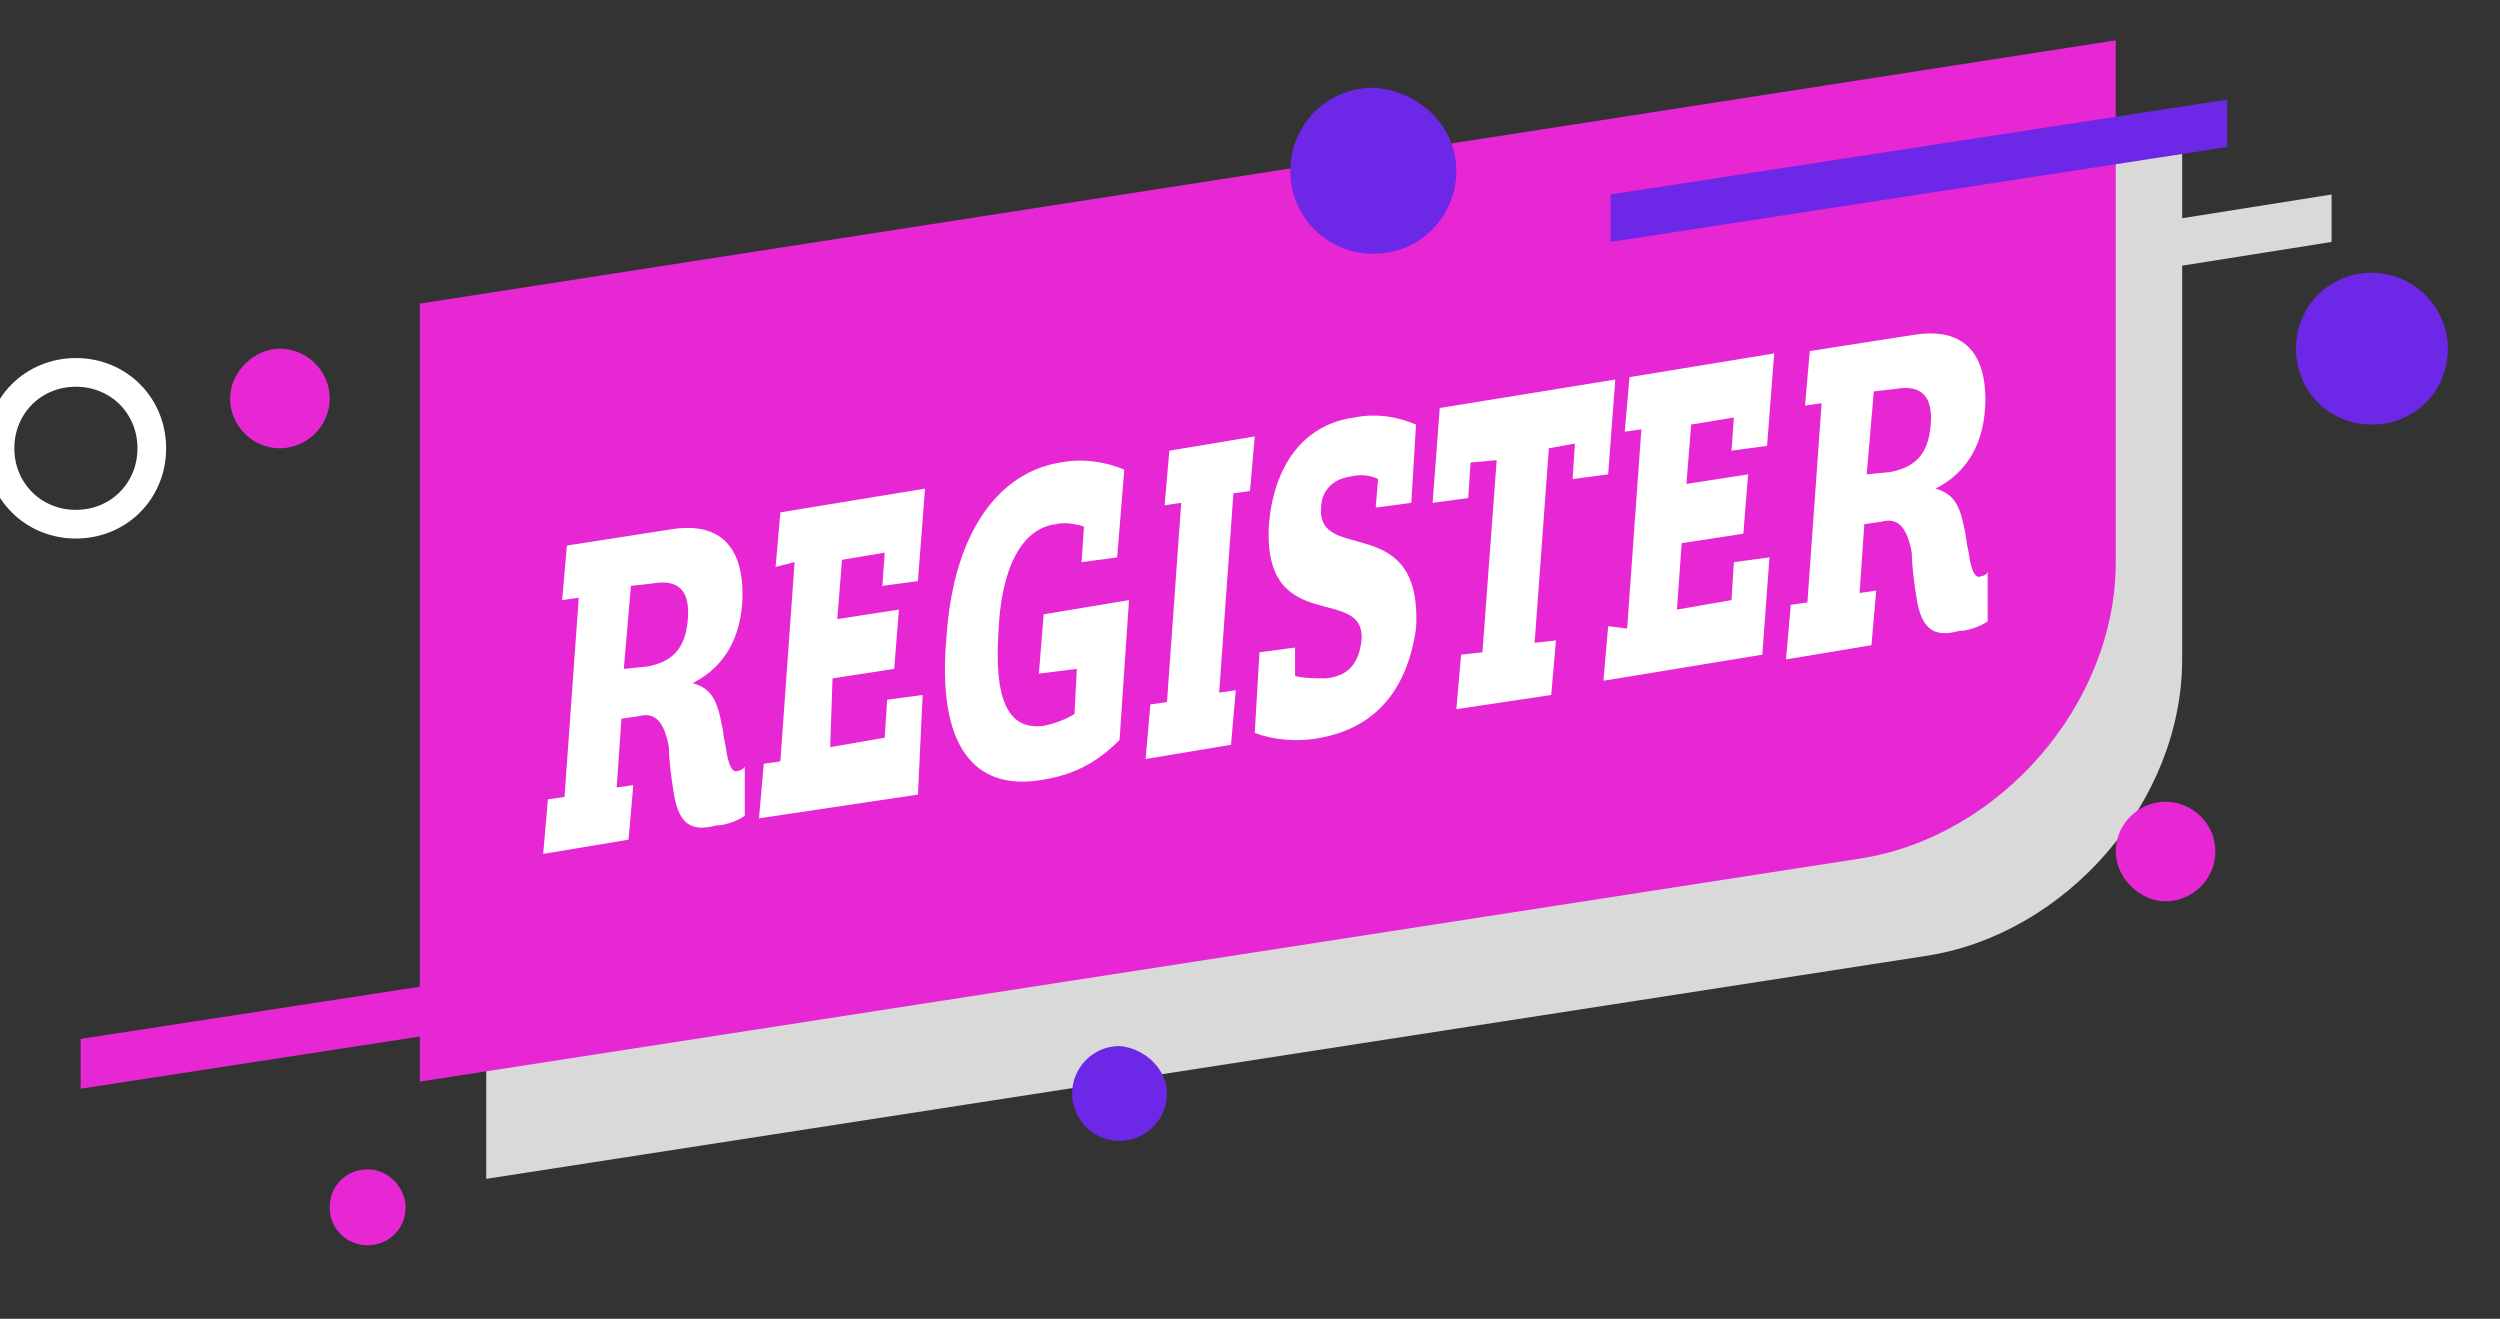 <?xml version="1.0" encoding="utf-8"?>
<!-- Generator: Adobe Illustrator 27.0.0, SVG Export Plug-In . SVG Version: 6.00 Build 0)  -->
<svg version="1.1" id="Ebene_1" xmlns="http://www.w3.org/2000/svg" xmlns:xlink="http://www.w3.org/1999/xlink" x="0px" y="0px"
	 viewBox="0 0 105.4 55.6" style="enable-background:new 0 0 105.4 55.6;" xml:space="preserve">
<rect x="0" y="0" width="105.4" height="55.6" fill="#333333" stroke="none"/>
<style type="text/css">
	.st0{fill:none;stroke:#FFFFFF;stroke-width:1.209;stroke-linecap:round;stroke-linejoin:round;stroke-miterlimit:10;}
	.st1{fill:#E627D3;}
	.st2{fill:#D9D9D9;}
	.st3{fill:#6D27E6;}
	.st4{fill:#FFFFFF;}
	.st5{fill:#E627D3;stroke:#FFFFFF;stroke-width:1.638;stroke-linecap:round;stroke-linejoin:round;stroke-miterlimit:10;}
</style>
<path class="st0" d="M6.4,18.9c0,1.8-1.4,3.2-3.2,3.2c-1.8,0-3.2-1.4-3.2-3.2s1.4-3.2,3.2-3.2S6.4,17.1,6.4,18.9z"/>
<polygon class="st1" points="32,41.5 3.4,45.9 3.4,43.8 32,39.4 "/>
<g>
	<g>
		<path class="st2" d="M98.3,8.2l-6.3,1V5.8L20.5,16.9v32.8l60.7-9.4C87.1,39.4,92,33.8,92,27.8V11.2l6.3-1L98.3,8.2L98.3,8.2z"/>
	</g>
</g>
<path class="st1" d="M17.7,12.8v32.8l60.7-9.4c5.9-0.9,10.8-6.5,10.8-12.5v-22L17.7,12.8z"/>
<polygon class="st3" points="93.9,6.2 67.9,10.2 67.9,8.2 93.9,4.2 "/>
<path class="st3" d="M103.2,14.7c0,1.8-1.4,3.2-3.2,3.2s-3.2-1.4-3.2-3.2s1.4-3.2,3.2-3.2S103.2,13,103.2,14.7z"/>
<path class="st1" d="M17.1,50.9c0,0.9-0.7,1.6-1.6,1.6c-0.9,0-1.6-0.7-1.6-1.6s0.7-1.6,1.6-1.6C16.4,49.3,17.1,50.1,17.1,50.9z"/>
<path class="st1" d="M13.9,16.8c0,1.2-1,2.1-2.1,2.1c-1.2,0-2.1-1-2.1-2.1s1-2.1,2.1-2.1C12.9,14.7,13.9,15.6,13.9,16.8z"/>
<path class="st1" d="M93.4,35.9c0,1.2-1,2.1-2.1,2.1s-2.1-1-2.1-2.1c0-1.2,1-2.1,2.1-2.1S93.4,34.7,93.4,35.9z"/>
<path class="st3" d="M61.4,7.2c0,1.9-1.5,3.5-3.5,3.5c-1.9,0-3.5-1.5-3.5-3.5c0-1.9,1.5-3.5,3.5-3.5C59.8,3.8,61.4,5.3,61.4,7.2z"/>
<path class="st3" d="M49.2,46.1c0,1.1-0.9,2-2,2s-2-0.9-2-2s0.9-2,2-2C48.3,44.2,49.2,45.1,49.2,46.1z"/>
<g>
	<path class="st4" d="M28.4,33.4c-0.1-0.6-0.2-1.4-0.2-1.9c-0.2-1.1-0.6-1.5-1.3-1.3l-0.7,0.1L26,33.2l0.7-0.1l-0.2,2.3L22.9,36
		l0.2-2.3l0.7-0.1l0.6-8.4l-0.7,0.1l0.2-2.3l4.5-0.7c1.4-0.2,3,0.2,2.9,3c-0.1,2-1.1,3-2.1,3.5l0,0c0.7,0.2,1,0.6,1.2,1.6
		c0.1,0.4,0.1,0.7,0.2,1.1c0.1,0.8,0.3,1.1,0.5,1c0.1,0,0.3-0.1,0.3-0.2v2.1c-0.3,0.2-0.8,0.4-1.2,0.4
		C29.1,35.1,28.6,34.7,28.4,33.4z M26.3,28.2l1-0.1c1-0.2,1.6-0.7,1.7-2c0.1-1.2-0.4-1.7-1.5-1.5l-0.9,0.1L26.3,28.2z"/>
	<path class="st4" d="M32.9,32.1l0.6-8.4l-0.8,0.2l0.2-2.3l6.1-1l-0.3,3.9l-1.5,0.2l0.1-1.4l-1.8,0.3l-0.2,2.5l2.6-0.4l-0.2,2.5
		l-2.6,0.4L35,31.5l2.3-0.4l0.1-1.6l1.5-0.2l-0.2,4.2l-6.7,1l0.2-2.3L32.9,32.1z"/>
	<path class="st4" d="M39.9,26.9c0.3-4.6,2.3-7,4.8-7.4c1-0.2,2,0,2.7,0.3l-0.3,3.7l-1.5,0.2l0.1-1.5c-0.3-0.1-0.8-0.2-1.2-0.1
		c-1.5,0.2-2.3,2-2.4,4.5c-0.2,2.9,0.4,4.2,1.9,4c0.5-0.1,1-0.3,1.3-0.5l0.1-1.9l-1.6,0.2l0.2-2.5l3.6-0.6l-0.4,5.9
		c-1,1-2,1.5-3.4,1.7C41.1,33.3,39.5,31.5,39.9,26.9z"/>
	<path class="st4" d="M49.2,29.6l0.6-8.4l-0.7,0.1l0.2-2.3l3.6-0.6l-0.2,2.3L52,20.8l-0.6,8.4l0.7-0.1l-0.2,2.3L48.3,32l0.2-2.3
		L49.2,29.6z"/>
	<path class="st4" d="M55.7,31.1c-1,0.2-2,0.1-2.8-0.2l0.2-3.4l1.5-0.2l0,1.2c0.4,0.1,0.9,0.1,1.3,0.1c1-0.1,1.4-0.7,1.5-1.6
		c0.2-2.4-4.2-0.1-3.9-4.9c0.2-2.4,1.4-4.2,3.6-4.5c1-0.2,1.9,0,2.6,0.3l-0.2,3.3L58,21.4l0.1-1.2c-0.4-0.2-0.8-0.2-1.2-0.1
		c-0.7,0.1-1.2,0.6-1.2,1.3c-0.2,2.4,4.3,0.1,4,5.1C59.3,29.3,57.8,30.7,55.7,31.1z"/>
	<path class="st4" d="M62.5,27.5l0.6-8.1L62,19.5L61.9,21l-1.5,0.2l0.3-4l7.4-1.2l-0.3,4l-1.5,0.2l0.1-1.5l-1.1,0.2l-0.6,8.2
		l0.9-0.1l-0.2,2.3l-4,0.6l0.2-2.3L62.5,27.5z"/>
	<path class="st4" d="M68.6,26.5l0.6-8.4l-0.7,0.1l0.2-2.3l6.1-1l-0.3,3.9L73,19l0.1-1.4l-1.8,0.3l-0.2,2.5l2.6-0.4l-0.2,2.5
		l-2.6,0.4l-0.2,2.8l2.3-0.4l0.1-1.6l1.5-0.2l-0.3,4.1l-6.7,1.1l0.2-2.3L68.6,26.5z"/>
	<path class="st4" d="M80.8,25.2c-0.1-0.6-0.2-1.4-0.2-1.9c-0.2-1.1-0.6-1.5-1.3-1.3l-0.7,0.1L78.4,25l0.7-0.1l-0.2,2.3l-3.6,0.6
		l0.2-2.3l0.7-0.1l0.6-8.4l-0.7,0.1l0.2-2.3l4.5-0.7c1.4-0.2,3,0.2,2.9,3c-0.1,2-1.1,3-2.1,3.5l0,0c0.7,0.2,1,0.6,1.2,1.6
		c0.1,0.4,0.1,0.7,0.2,1.1c0.1,0.8,0.3,1.1,0.5,1c0.1,0,0.3-0.1,0.3-0.2v2.1c-0.3,0.2-0.8,0.4-1.2,0.4C81.5,26.9,81,26.5,80.8,25.2z
		 M78.7,20l1-0.1c1-0.2,1.6-0.7,1.7-2c0.1-1.2-0.4-1.7-1.5-1.5L79,16.5L78.7,20z"/>
</g>
<path class="st0" d="M54.2,114.9c0,1.5-1.2,2.7-2.7,2.7s-2.7-1.2-2.7-2.7s1.2-2.7,2.7-2.7C53,112.1,54.2,113.4,54.2,114.9z"/>
<path class="st5" d="M74,111.4c0,2.4-1.9,4.3-4.3,4.3c-2.4,0-4.3-1.9-4.3-4.3s1.9-4.3,4.3-4.3C72.1,107.1,74,109,74,111.4z"/>
</svg>
